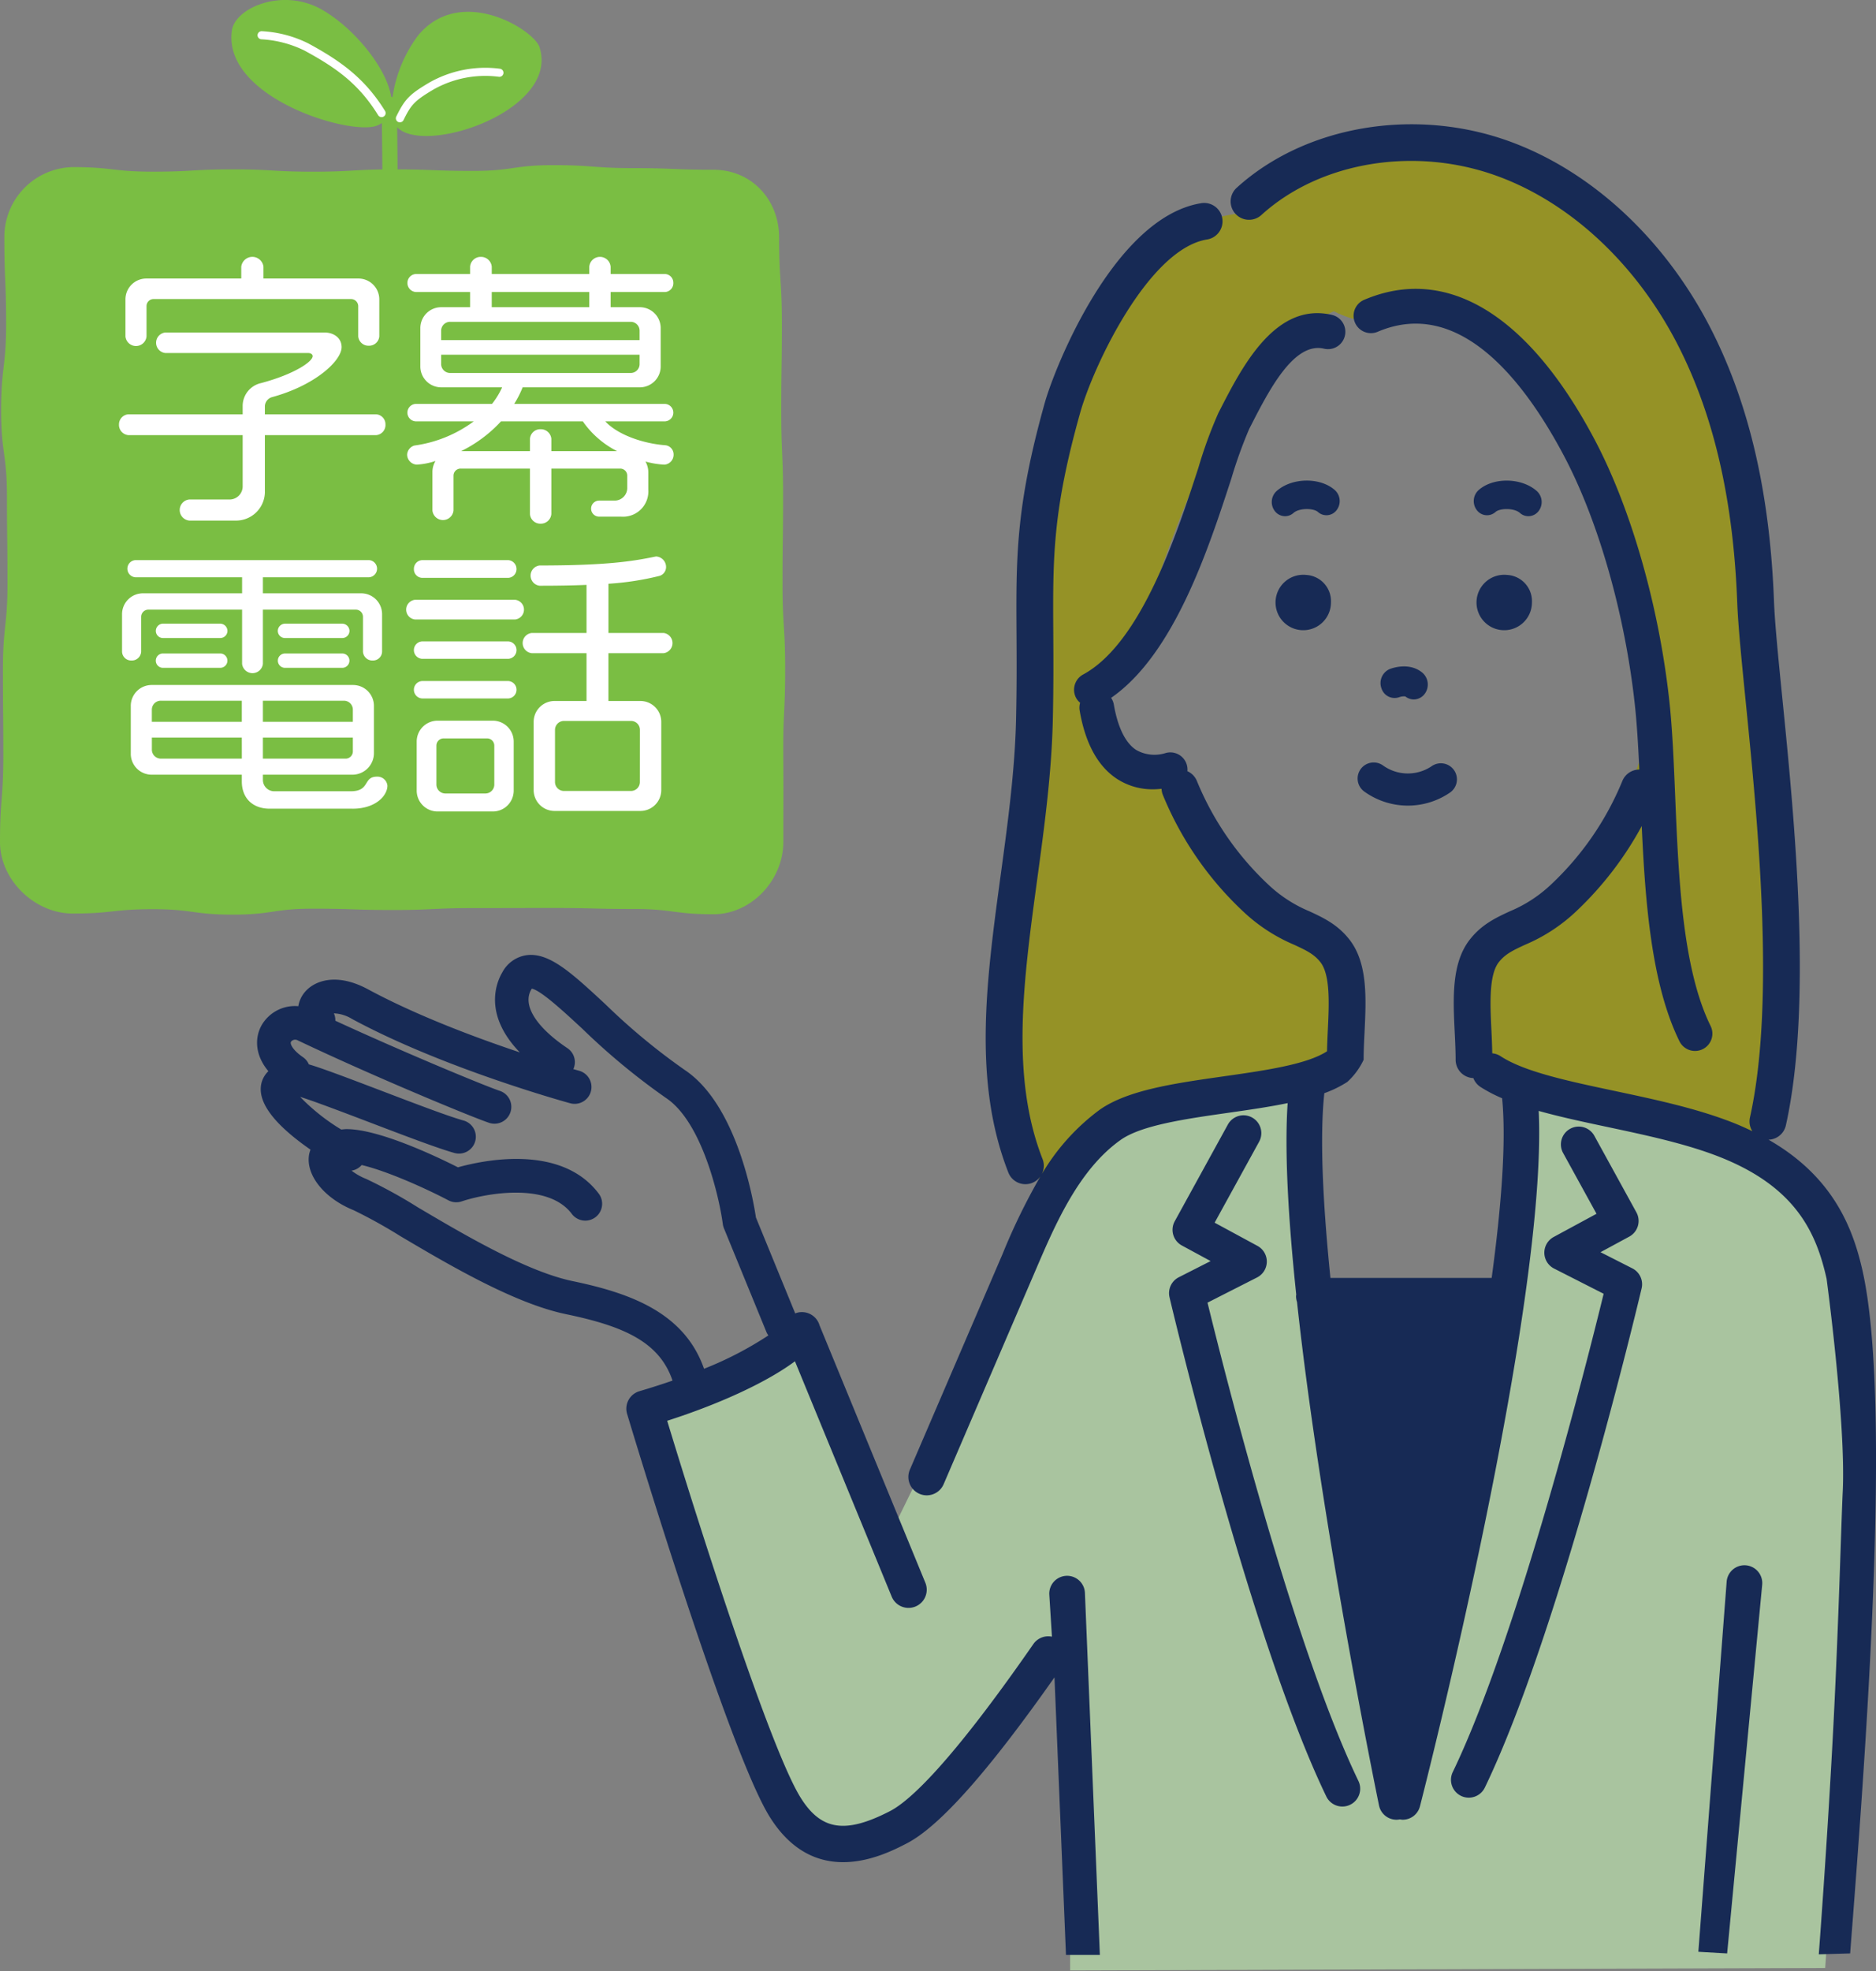 <svg xmlns="http://www.w3.org/2000/svg" xmlns:xlink="http://www.w3.org/1999/xlink" width="362.673" height="381.002" viewBox="0 0 362.673 381.002"><rect x="0" y="0" width="362.673" height="381.002" fill="#808080" stroke="none"/><defs><clipPath id="a"><rect width="312.979" height="356.984" fill="none"/></clipPath><clipPath id="b"><rect width="151.79" height="176.777" fill="none"/></clipPath></defs><g transform="translate(-1032.06 -965.498)"><g transform="translate(1081.755 989.516)"><g clip-path="url(#a)"><path d="M319.352,250.171c-3.821-22.927-59.836-29.973-59.836-29.973-2.962,26.014-25.882,135.249-25.882,135.249S212.469,258.819,215.813,219.1c0,0-28.174-.451-38.084,8.647s-42.421,77-42.421,77l-17.2-37.062L91.216,279.465c2.9,16.271,23.435,81.951,34.087,83.376s45.233-38.27,45.233-38.27v63.45l145.969-.475s7.958-112.6,4.136-135.524" transform="translate(-13.348 -31.199)" fill="#a9c49f"/><path d="M179.535,205.988c4.188-4.891,10.079-14.876,20.081-14.753,39.964.493,44.33-23.395,30.559-32.288s-30.319-32.287-30.319-32.287-19.362-5.318-5.4-23.576c0,0,12.461-46.436,28.9-59.059,5.513-4.233,8.114-5.772,9.333-6.211.261.121.508.229.76.34l.183.163.029-.072a17.15,17.15,0,0,0,3.705,1.242c6.094.992,25.465-3.322,34.876,12.179s23.252,58.682,23.252,58.682-3.322,20.483-13.287,33.216-21.036,17.716-21.036,17.716-1.395,21.187.173,22.512,55.546,13.463,55.546,13.463.527-22.961.123-50.529c-.217-14.788-2.62-31.521-1.085-45.591C320.249,61.5,290.21,25.516,275.87,13.978,262.633,3.327,228.777,7.869,214.177,18.9h0c-19.027,2.721-28.5,17.547-33.753,44.764-3.521,18.229-1.218,47.5-6.2,75.128-9.044,50.182,3.67,65.116,1.158,68.876" transform="translate(-24.51 -1.652)" fill="#959226"/><path d="M239.186,263.76l32.959.743-16.6,90.7Z" transform="translate(-33.41 -36.842)" fill="#172a55"/><path d="M240.222,81.9c-2.849-2.54-8.336-2.448-11.287.188a2.872,2.872,0,0,0-.323,3.863,2.5,2.5,0,0,0,1.971.983,2.454,2.454,0,0,0,1.646-.639c1.085-.968,3.849-.944,4.705-.183a2.459,2.459,0,0,0,3.617-.348,2.872,2.872,0,0,0-.328-3.863" transform="translate(-31.849 -11.182)" fill="#172a55"/><path d="M285.616,82.09c-2.95-2.633-8.436-2.727-11.287-.188A2.873,2.873,0,0,0,274,85.765a2.457,2.457,0,0,0,3.618.348c.854-.759,3.623-.782,4.7.183a2.456,2.456,0,0,0,1.646.639,2.5,2.5,0,0,0,1.971-.983,2.872,2.872,0,0,0-.323-3.863" transform="translate(-38.19 -11.182)" fill="#172a55"/><path d="M234.984,101.249a5.357,5.357,0,1,0,4.779,5.325,5.074,5.074,0,0,0-4.779-5.325" transform="translate(-32.155 -14.143)" fill="#172a55"/><path d="M280.147,101.249a5.357,5.357,0,1,0,4.779,5.325,5.074,5.074,0,0,0-4.779-5.325" transform="translate(-38.464 -14.143)" fill="#172a55"/><path d="M256.121,127.732a2.45,2.45,0,0,1,1.138-.13,2.579,2.579,0,0,0,1.624.581,2.645,2.645,0,0,0,2.137-1.114,3.023,3.023,0,0,0-.472-4.056c-2.544-2.118-5.947-.849-6.328-.7a2.953,2.953,0,0,0-1.584,3.721,2.664,2.664,0,0,0,3.484,1.694" transform="translate(-35.264 -17.013)" fill="#172a55"/><path d="M247.913,144.637a3.105,3.105,0,0,0,.656,4.342,14.415,14.415,0,0,0,16.566.238,3.105,3.105,0,1,0-3.542-5.1,8.232,8.232,0,0,1-9.339-.134,3.107,3.107,0,0,0-4.342.656" transform="translate(-34.544 -20.027)" fill="#172a55"/><path d="M156.383,353.828h6.552l-2.894-70.045a3.447,3.447,0,1,0-6.881.431l.509,8.1a3.514,3.514,0,0,0-3.6,1.439C134,316.906,126.133,324.084,122.366,326.03c-8.641,4.455-13.329,3.743-17.295-2.621-5.714-9.168-18.807-49.839-25.784-72.821,10.62-3.41,19.525-7.641,24.7-11.5l18.7,45.482A3.518,3.518,0,1,0,129.2,281.9l-20.45-49.735v0a3.555,3.555,0,0,0-4.317-2.467,3.516,3.516,0,0,0-.391.147l-7.6-18.552c-.471-3.175-3.629-21.764-13.763-28.51a123.317,123.317,0,0,1-15.335-12.7c-6.568-6.094-10.9-10.1-15.321-9.475a6.349,6.349,0,0,0-4.612,3.311c-1.155,1.96-3.708,8.108,3.381,15.464-8.4-2.81-19.918-7.1-29.343-12.189-6.076-3.282-10.43-1.7-12.307.651a5.645,5.645,0,0,0-1.165,2.612,7.432,7.432,0,0,0-7.066,3.631c-1.293,2.245-1.48,5.648,1.278,8.93A4.886,4.886,0,0,0,.88,185.2c-.973,3.59,2.2,7.946,9.452,12.984a5.847,5.847,0,0,0-.251.835c-.776,3.981,2.841,8.554,8.6,10.876a98.155,98.155,0,0,1,9.082,5.041c9.252,5.467,21.921,12.953,31.941,15.042,10.965,2.284,18.048,5.253,20.616,12.845-1.977.684-4.1,1.37-6.406,2.051a3.519,3.519,0,0,0-2.376,4.386c.8,2.65,19.566,65.036,27.561,77.864,4.221,6.771,9.43,8.775,14.2,8.775,5.268,0,10.005-2.442,12.291-3.623,6.328-3.267,15.693-13.793,28.569-32.1M284.2,353.538l6.774-71.252a3.447,3.447,0,0,0-6.864-.651l-5.474,71.583Zm23.778,0c2.93-37.6,8.2-106.116,2.392-131.965-1.849-8.226-5.672-18.157-18.166-25.311a3.54,3.54,0,0,0,3.348-2.762c5.23-23.506,1.653-59.242-.713-82.888-.763-7.62-1.422-14.2-1.582-18.434-.787-20.655-4.69-37.7-11.933-52.119-8.794-17.5-23.085-30.9-39.206-36.757C223.788-3.353,202.6.26,189.377,12.285a3.552,3.552,0,1,0,4.78,5.256c11.324-10.3,29.622-13.34,45.529-7.56,14.435,5.242,27.3,17.368,35.283,33.267,6.777,13.489,10.434,29.582,11.182,49.2.169,4.451.838,11.133,1.612,18.869,2.322,23.2,5.829,58.248.849,80.64a3.54,3.54,0,0,0,.462,2.662c-1.208-.581-2.464-1.145-3.816-1.676-7.026-2.755-15.065-4.462-22.841-6.113-8.968-1.9-17.439-3.7-22.018-6.712a3.523,3.523,0,0,0-1.607-.551c-.028-1.433-.086-2.895-.158-4.373-.245-5.041-.523-10.753,1.421-13.239,1.241-1.584,2.768-2.3,5.079-3.372a33.077,33.077,0,0,0,9.857-6.434,65.525,65.525,0,0,0,12.7-16.51c.675,14.8,1.884,30.578,7.272,41.559a3.354,3.354,0,1,0,6.021-2.956c-5.453-11.108-6.187-28.834-6.833-44.472-.273-6.59-.531-12.816-1.117-18.219-1.994-18.361-7.4-37.288-14.468-50.631-12.806-24.184-28.623-33.767-44.545-26.985a3.353,3.353,0,0,0,2.628,6.17c15.712-6.7,28.247,9.332,35.99,23.952,6.689,12.632,11.82,30.658,13.727,48.218.4,3.73.648,7.958.853,12.445a3.549,3.549,0,0,0-3.28,2.214,57.211,57.211,0,0,1-13.861,20.078,26.253,26.253,0,0,1-7.946,5.13c-2.647,1.232-5.385,2.508-7.674,5.433-3.576,4.567-3.244,11.378-2.923,17.963.087,1.789.176,3.573.176,5.275a3.546,3.546,0,0,0,3.425,3.539,3.517,3.517,0,0,0,1.358,1.7,27.7,27.7,0,0,0,4.206,2.2c.815,8.366-.13,20.768-2.022,34.729H207.507c-1.462-14.406-2.093-27.2-1.181-35.709a21.873,21.873,0,0,0,4.43-2.164,13.514,13.514,0,0,0,3.168-4.294c0-1.7.088-3.486.175-5.275.319-6.586.65-13.4-2.923-17.965-2.291-2.924-5.028-4.2-7.675-5.432a26.288,26.288,0,0,1-7.947-5.13,57.218,57.218,0,0,1-13.86-20.078,3.527,3.527,0,0,0-1.838-1.894,3.318,3.318,0,0,0-4.14-3.532,7.14,7.14,0,0,1-5.781-.587c-2.06-1.343-3.544-4.37-4.3-8.75a3.32,3.32,0,0,0-.53-1.307c12.16-8.416,18.777-28.676,23.236-42.351a87.951,87.951,0,0,1,3.474-9.654l.317-.619c3.518-6.861,8.33-16.265,14.157-14.859a3.354,3.354,0,0,0,1.567-6.522c-10.949-2.621-17.413,9.98-21.691,18.321l-.316.615a86.536,86.536,0,0,0-3.884,10.641c-4.125,12.651-11.03,33.827-22.263,39.911a3.353,3.353,0,0,0-1.352,4.546,3.3,3.3,0,0,0,.77.92,3.324,3.324,0,0,0-.094,1.492c1.09,6.359,3.526,10.811,7.24,13.233a12.594,12.594,0,0,0,6.984,2,15.92,15.92,0,0,0,1.613-.1,3.535,3.535,0,0,0,.244,1.177,64.184,64.184,0,0,0,15.531,22.536,33.1,33.1,0,0,0,9.857,6.434c2.313,1.077,3.84,1.789,5.08,3.372,1.945,2.485,1.666,8.2,1.422,13.241-.065,1.341-.118,2.668-.151,3.975-3.884,2.553-12.047,3.714-19.94,4.838-9.571,1.362-18.61,2.648-24.039,6.486a41.826,41.826,0,0,0-11.338,12.731,3.543,3.543,0,0,0,.33-3.217c-6.228-15.915-3.705-34.457-1.035-54.086,1.364-10.031,2.776-20.4,3.012-30.694.151-6.6.119-12.065.091-16.883-.088-14.682-.14-23.543,5.195-42.568,2.541-9.063,13.187-31.573,24.456-33.5a3.553,3.553,0,1,0-1.2-7c-16.649,2.844-28.148,31.613-30.1,38.582-5.6,19.987-5.546,29.749-5.459,44.529.028,4.769.06,10.174-.089,16.676-.227,9.893-1.611,20.063-2.949,29.9-2.8,20.57-5.442,40,1.458,57.634a3.545,3.545,0,0,0,6.19.773,120.544,120.544,0,0,0-7.28,14.916l-17.947,41.752a3.552,3.552,0,0,0,1.862,4.665,3.515,3.515,0,0,0,1.4.29,3.552,3.552,0,0,0,3.267-2.15l17.946-41.752c3.654-8.5,8.2-19.081,16.289-24.8,4.025-2.848,12.623-4.07,20.937-5.253,3.96-.564,7.8-1.124,11.334-1.851-.637,9.433.136,22.569,1.657,36.989-.011.117-.035.231-.035.352a3.51,3.51,0,0,0,.189,1.093c4.555,42.068,15.218,94.234,15.853,97.317a3.448,3.448,0,0,0,3.373,2.754,3.413,3.413,0,0,0,.661-.068,3.593,3.593,0,0,0,.543.068,3.446,3.446,0,0,0,3.336-2.59c1.061-4.128,24.717-96.8,22.958-134.408,4.058,1.14,8.542,2.1,13.162,3.081,7.493,1.592,15.242,3.237,21.721,5.777,14.91,5.848,18.794,14.785,20.769,23.572,0,0,3.779,27.991,3.119,41.208-.257,5.139-.782,25.462-1.817,45.432-1.151,22.19-2.809,43.944-2.809,43.944ZM61.032,223.6c-8.963-1.869-21.1-9.037-29.955-14.272a95.7,95.7,0,0,0-9.959-5.476,11.753,11.753,0,0,1-2.855-1.61,3.211,3.211,0,0,0,1.961-1.086c4.961,1.174,12.438,4.547,16.776,6.828a3.268,3.268,0,0,0,2.559.2c4.338-1.459,16.621-3.864,21.312,2.449a3.258,3.258,0,0,0,5.23-3.885c-7.282-9.8-22.579-6.46-27.265-5.149-3.864-1.955-15.151-7.375-21.529-7.382h-.02c-.373,0-.674.053-1.009.082a39.426,39.426,0,0,1-7.948-6.312c2.58.785,8.835,3.169,13.582,4.978,6.424,2.448,13.067,4.98,16.252,5.864a3.257,3.257,0,1,0,1.744-6.277c-2.892-.8-9.39-3.28-15.675-5.675-7.893-3.009-11.927-4.509-14.219-5.177a3.237,3.237,0,0,0-1.137-1.389c-1.975-1.353-2.553-2.578-2.322-2.978a1.013,1.013,0,0,1,1.251-.3c14.313,6.822,33.632,14.828,37.062,15.97a3.257,3.257,0,0,0,2.06-6.181c-2.887-.962-18.6-7.466-31.792-13.553a3.279,3.279,0,0,0-.286-1.428,7.255,7.255,0,0,1,3.5,1.077c17.574,9.5,41.19,16.027,42.187,16.3a3.3,3.3,0,0,0,.864.116,3.259,3.259,0,0,0,.859-6.4c-.029-.008-.421-.116-1.112-.316a3.25,3.25,0,0,0-1.141-4.041c-6.134-4.129-8.745-8.373-6.986-11.358.036-.06.069-.109.1-.149,1.761.327,6.384,4.616,9.795,7.78A130.384,130.384,0,0,0,79.066,188.2c6.969,4.639,10.286,19.165,10.976,24.371a3.173,3.173,0,0,0,.215.809l8.249,20.138a3.23,3.23,0,0,0,.343.572,67.907,67.907,0,0,1-12.438,6.445C82.6,229.635,72.065,225.9,61.032,223.6m176.627,6.483c-4.43,29.226-12.183,63.117-16.463,80.921-3.416-17.853-9.546-51.655-12.916-80.921Z" transform="translate(0 0)" fill="#172a55"/><path d="M270.231,354.55a3.445,3.445,0,0,0,4.6-1.607c14.539-30.136,29.672-93.792,30.31-96.487a3.449,3.449,0,0,0-1.794-3.867l-6.154-3.126,5.559-3.009a3.447,3.447,0,0,0,1.379-4.69l-8.1-14.744a3.447,3.447,0,1,0-6.041,3.32l6.431,11.7-8.285,4.486a3.447,3.447,0,0,0,.08,6.1L297.8,257.5c-3.058,12.516-16.6,66.38-29.173,92.448a3.446,3.446,0,0,0,1.607,4.6" transform="translate(-37.474 -31.46)" fill="#172a55"/><path d="M205.022,257.809c.637,2.695,15.77,66.35,30.311,96.486a3.447,3.447,0,0,0,6.21-2.994c-12.575-26.067-26.115-79.932-29.173-92.448l9.58-4.868a3.447,3.447,0,0,0,.08-6.1l-8.285-4.487,8.6-15.647a3.446,3.446,0,1,0-6.041-3.319l-10.269,18.687a3.445,3.445,0,0,0,1.379,4.69l5.558,3.01-6.154,3.126a3.45,3.45,0,0,0-1.793,3.867" transform="translate(-28.625 -31.098)" fill="#172a55"/></g></g><g transform="translate(1032.06 965.498)"><g clip-path="url(#b)"><path d="M151.79,129.362c0-8.345-.515-8.345-.515-16.691s.112-8.346.112-16.691-.355-8.345-.355-16.69.125-8.345.125-16.69-.537-8.345-.537-16.689c0-7.336-5.344-13.1-12.679-13.1-7.745,0-7.745-.316-15.491-.316s-7.745-.575-15.491-.575-7.744,1.111-15.488,1.111c-7.434,0-7.751-.27-14.615-.291-.01-2.447-.043-5.6-.075-8.147,5.309,5.531,31.437-3.245,27.52-15.471C103.218,5.746,89.092-3.027,80.869,6.8a26.047,26.047,0,0,0-4.983,12,1.478,1.478,0,0,0-.26-.1c-.872-5.526-7.149-13.289-13.42-16.851-7.575-4.3-16.719-.332-17.365,3.991C42.9,18.858,67.875,26.369,72.949,24.254a5.177,5.177,0,0,0,.879-.478c.034,2.66.075,6.26.085,8.977-5.73.072-6.439.432-13.413.432-7.743,0-7.743-.448-15.487-.448s-7.742.443-15.484.443S21.786,32.3,14.044,32.3A13.5,13.5,0,0,0,.84,45.911c0,8.346.347,8.346.347,16.693S.217,70.951.217,79.3s1.126,8.345,1.126,16.691.105,8.345.105,16.691-.881,8.345-.881,16.69.075,8.346.075,16.69S0,154.4,0,162.749c0,7.336,6.708,13.817,14.044,13.817,7.745,0,7.745-.839,15.491-.839s7.745,1.051,15.491,1.051,7.745-1.15,15.488-1.15,7.745.256,15.488.256,7.741-.369,15.482-.369,7.744-.02,15.487-.02,7.743.191,15.485.191,7.742,1.019,15.484,1.019c7.336,0,13.494-6.62,13.494-13.956,0-8.346.042-8.347-.011-16.694s.366-8.346.366-16.693" transform="translate(0 0)" fill="#7abe43"/><path d="M94.774,26.643a.784.784,0,0,1-.7-1.131c1.66-3.369,2.555-4.288,6.387-6.56A21.949,21.949,0,0,1,114.1,16.279a.784.784,0,0,1-.18,1.558A20.376,20.376,0,0,0,101.257,20.3c-3.731,2.211-4.338,2.978-5.779,5.9a.784.784,0,0,1-.7.438" transform="translate(-17.464 -2.995)" fill="#fff"/><path d="M77.973,95.431H56.455v10.7a5.58,5.58,0,0,1-5.76,5.815H41.837a2.048,2.048,0,0,1,0-4.076h7.825a2.529,2.529,0,0,0,2.5-2.5V95.431H30.045a1.991,1.991,0,0,1-1.794-2.065,1.96,1.96,0,0,1,1.794-1.957H52.161V89.725a4.536,4.536,0,0,1,3.532-4.347c6.358-1.685,10-4.13,10-5.217,0-.326-.326-.6-.87-.6H37.218a1.993,1.993,0,0,1,0-3.966H67.975c1.847,0,3.315,1.087,3.315,2.826,0,2.609-5.054,7.39-13.477,9.673a1.912,1.912,0,0,0-1.358,1.739V91.41H77.973a1.921,1.921,0,0,1,1.794,1.957,1.954,1.954,0,0,1-1.794,2.065M76.56,78.15A1.99,1.99,0,0,1,74.5,76.358V70.489a1.392,1.392,0,0,0-1.413-1.359H34.989a1.358,1.358,0,0,0-1.413,1.359v5.869a2.047,2.047,0,0,1-4.075,0V69.239a4.035,4.035,0,0,1,4.075-4.076H51.89V62.88a2.162,2.162,0,0,1,4.293,0v2.283H74.5a4.035,4.035,0,0,1,4.075,4.076v7.118a1.973,1.973,0,0,1-2.01,1.792" transform="translate(-5.249 -11.33)" fill="#fff"/><path d="M146.392,101.136a16.479,16.479,0,0,1-3.641-.6,4.314,4.314,0,0,1,.544,2.065v3.368a4.894,4.894,0,0,1-5.271,5.217h-4.293a1.551,1.551,0,0,1,0-3.1h3.152a2.443,2.443,0,0,0,2.337-2.553V103.31a1.358,1.358,0,0,0-1.358-1.413H124.547v8.8a2.033,2.033,0,0,1-2.066,1.848,2,2,0,0,1-2.065-1.848v-8.8H107.049a1.371,1.371,0,0,0-1.413,1.413v6.684a2.047,2.047,0,0,1-4.075,0V102.6a4.068,4.068,0,0,1,.6-2.174,13.952,13.952,0,0,1-3.641.706A1.963,1.963,0,0,1,96.67,99.18a1.934,1.934,0,0,1,1.413-1.739,24.909,24.909,0,0,0,11.466-4.673H98.3a1.688,1.688,0,0,1,0-3.369h14.78a15.4,15.4,0,0,0,1.956-3.206H103.3a4.036,4.036,0,0,1-4.076-4.075V74.781a4.037,4.037,0,0,1,4.076-4.076h5.542V67.771H98.355a1.747,1.747,0,0,1-1.63-1.794,1.72,1.72,0,0,1,1.63-1.685h10.488V62.88a2.051,2.051,0,0,1,2.119-1.9,2.076,2.076,0,0,1,2.066,1.9v1.413h18.856V62.88a2.072,2.072,0,0,1,4.13,0v1.413h10.542a1.675,1.675,0,0,1,1.576,1.685,1.706,1.706,0,0,1-1.576,1.794H136.013v2.934h5.6a4.036,4.036,0,0,1,4.075,4.076v7.336a4.035,4.035,0,0,1-4.075,4.075H119a19.774,19.774,0,0,1-1.63,3.206h29.181a1.688,1.688,0,0,1,0,3.369H134.98c2.337,2.554,7.228,4.293,11.629,4.619a1.783,1.783,0,0,1,1.576,1.794,1.917,1.917,0,0,1-1.794,1.956M141.61,75.27a1.717,1.717,0,0,0-1.739-1.738H105.039a1.729,1.729,0,0,0-1.794,1.738v1.794H141.61Zm0,4.619H103.245v1.739a1.742,1.742,0,0,0,1.794,1.794h34.832a1.73,1.73,0,0,0,1.739-1.794ZM130.633,92.767H114.82a26.085,26.085,0,0,1-7.716,5.76h13.313V96.137a1.994,1.994,0,0,1,2.065-1.847,2.033,2.033,0,0,1,2.066,1.847v2.391h12.715a17.931,17.931,0,0,1-6.629-5.76m1.25-25H113.027v2.934h18.856Z" transform="translate(-17.962 -11.33)" fill="#fff"/><path d="M77.457,152.369a1.82,1.82,0,0,1-1.9-1.685v-6.738a1.392,1.392,0,0,0-1.359-1.413H56.21v10.488a2.024,2.024,0,0,1-4.021,0V142.533h-18.1a1.4,1.4,0,0,0-1.413,1.413v6.738a1.8,1.8,0,0,1-1.847,1.685,1.769,1.769,0,0,1-1.848-1.685v-7.228a4.037,4.037,0,0,1,4.076-4.076H52.189v-3.1H31.54a1.663,1.663,0,0,1,0-3.315H76.751a1.663,1.663,0,0,1,0,3.315H56.21v3.1H75.175a4.037,4.037,0,0,1,4.076,4.076v7.228a1.754,1.754,0,0,1-1.794,1.685m-3.912,28.638H57.514c-3.261,0-5.38-2.011-5.38-5.271v-1.3H34.745a4.035,4.035,0,0,1-4.075-4.076v-9.183a4.036,4.036,0,0,1,4.075-4.076H73.6a4.036,4.036,0,0,1,4.075,4.076v9.075a4.164,4.164,0,0,1-4.075,4.184H56.21v.978a2.2,2.2,0,0,0,2.228,2.228H73.165c3.858,0,2.337-2.826,5.107-2.826a1.93,1.93,0,0,1,2.011,1.739c0,1.9-2.228,4.456-6.738,4.456M52.134,160.139h-15.6a1.73,1.73,0,0,0-1.794,1.739v2.336H52.134Zm0,7.118H34.745v2.282a1.742,1.742,0,0,0,1.794,1.794h15.6ZM48,148.021H36.81a1.383,1.383,0,0,1-1.3-1.413,1.411,1.411,0,0,1,1.3-1.359H48a1.419,1.419,0,0,1,1.359,1.359A1.391,1.391,0,0,1,48,148.021m0,5.76H36.81a1.388,1.388,0,0,1,0-2.771H48a1.386,1.386,0,0,1,0,2.771m25.6,8.1a1.717,1.717,0,0,0-1.739-1.739H56.21v4.075H73.6Zm0,5.379H56.21v4.076H72.186A1.4,1.4,0,0,0,73.6,169.92Zm-2.011-19.237H60.449a1.391,1.391,0,0,1-1.359-1.413,1.419,1.419,0,0,1,1.359-1.359h11.14a1.419,1.419,0,0,1,1.359,1.359,1.391,1.391,0,0,1-1.359,1.413m0,5.76H60.449a1.386,1.386,0,0,1,0-2.771h11.14a1.386,1.386,0,0,1,0,2.771" transform="translate(-5.386 -24.706)" fill="#fff"/><path d="M117.494,144.274H98.148a1.91,1.91,0,0,1,0-3.8h19.346a1.91,1.91,0,0,1,0,3.8m-1.3-8.043H99.507a1.653,1.653,0,0,1-1.576-1.739,1.675,1.675,0,0,1,1.576-1.685H116.19a1.714,1.714,0,0,1,1.575,1.685,1.688,1.688,0,0,1-1.575,1.739m0,15.65H99.507a1.688,1.688,0,0,1,0-3.369H116.19a1.688,1.688,0,0,1,0,3.369m0,7.662H99.507a1.688,1.688,0,0,1,0-3.369H116.19a1.688,1.688,0,0,1,0,3.369m-3.043,21.845h-10.6a4.035,4.035,0,0,1-4.076-4.075v-9.4a4.036,4.036,0,0,1,4.076-4.076h10.6a4.037,4.037,0,0,1,4.076,4.076v9.4a4.036,4.036,0,0,1-4.076,4.075m.326-12.715a1.4,1.4,0,0,0-1.413-1.413h-8.368a1.4,1.4,0,0,0-1.413,1.413v7.444a1.741,1.741,0,0,0,1.793,1.793h7.662a1.73,1.73,0,0,0,1.739-1.793Zm32.713-17.879h-10.65v9.238h6.141a4.036,4.036,0,0,1,4.075,4.076v13.1a4.036,4.036,0,0,1-4.075,4.076h-16.52a4.037,4.037,0,0,1-4.076-4.076v-13.1a4.037,4.037,0,0,1,4.076-4.076H131.3v-9.238H120.754a1.963,1.963,0,0,1,0-3.912H131.3v-9.292c-2.554.109-5.543.163-9.075.163a1.97,1.97,0,0,1,0-3.912c12.933,0,17.987-.815,22.226-1.685a2.358,2.358,0,0,0,.271-.055,2.031,2.031,0,0,1,1.957,2.011,1.793,1.793,0,0,1-1.25,1.738,55.173,55.173,0,0,1-9.89,1.522v9.51h10.65a1.97,1.97,0,0,1,0,3.912m-4.564,14.835a1.717,1.717,0,0,0-1.739-1.739H127a1.73,1.73,0,0,0-1.793,1.739v10A1.741,1.741,0,0,0,127,177.422h12.879a1.73,1.73,0,0,0,1.739-1.793Z" transform="translate(-17.913 -24.545)" fill="#fff"/><path d="M85.132,24.013a.783.783,0,0,1-.668-.373c-3.705-6-8.025-9.122-14.234-12.487a21.549,21.549,0,0,0-8.32-2.181.785.785,0,0,1-.759-.809.8.8,0,0,1,.809-.759,22.8,22.8,0,0,1,9.017,2.37c6.279,3.4,10.948,6.773,14.82,13.043a.784.784,0,0,1-.666,1.2" transform="translate(-11.362 -1.376)" fill="#fff"/></g></g></g></svg>